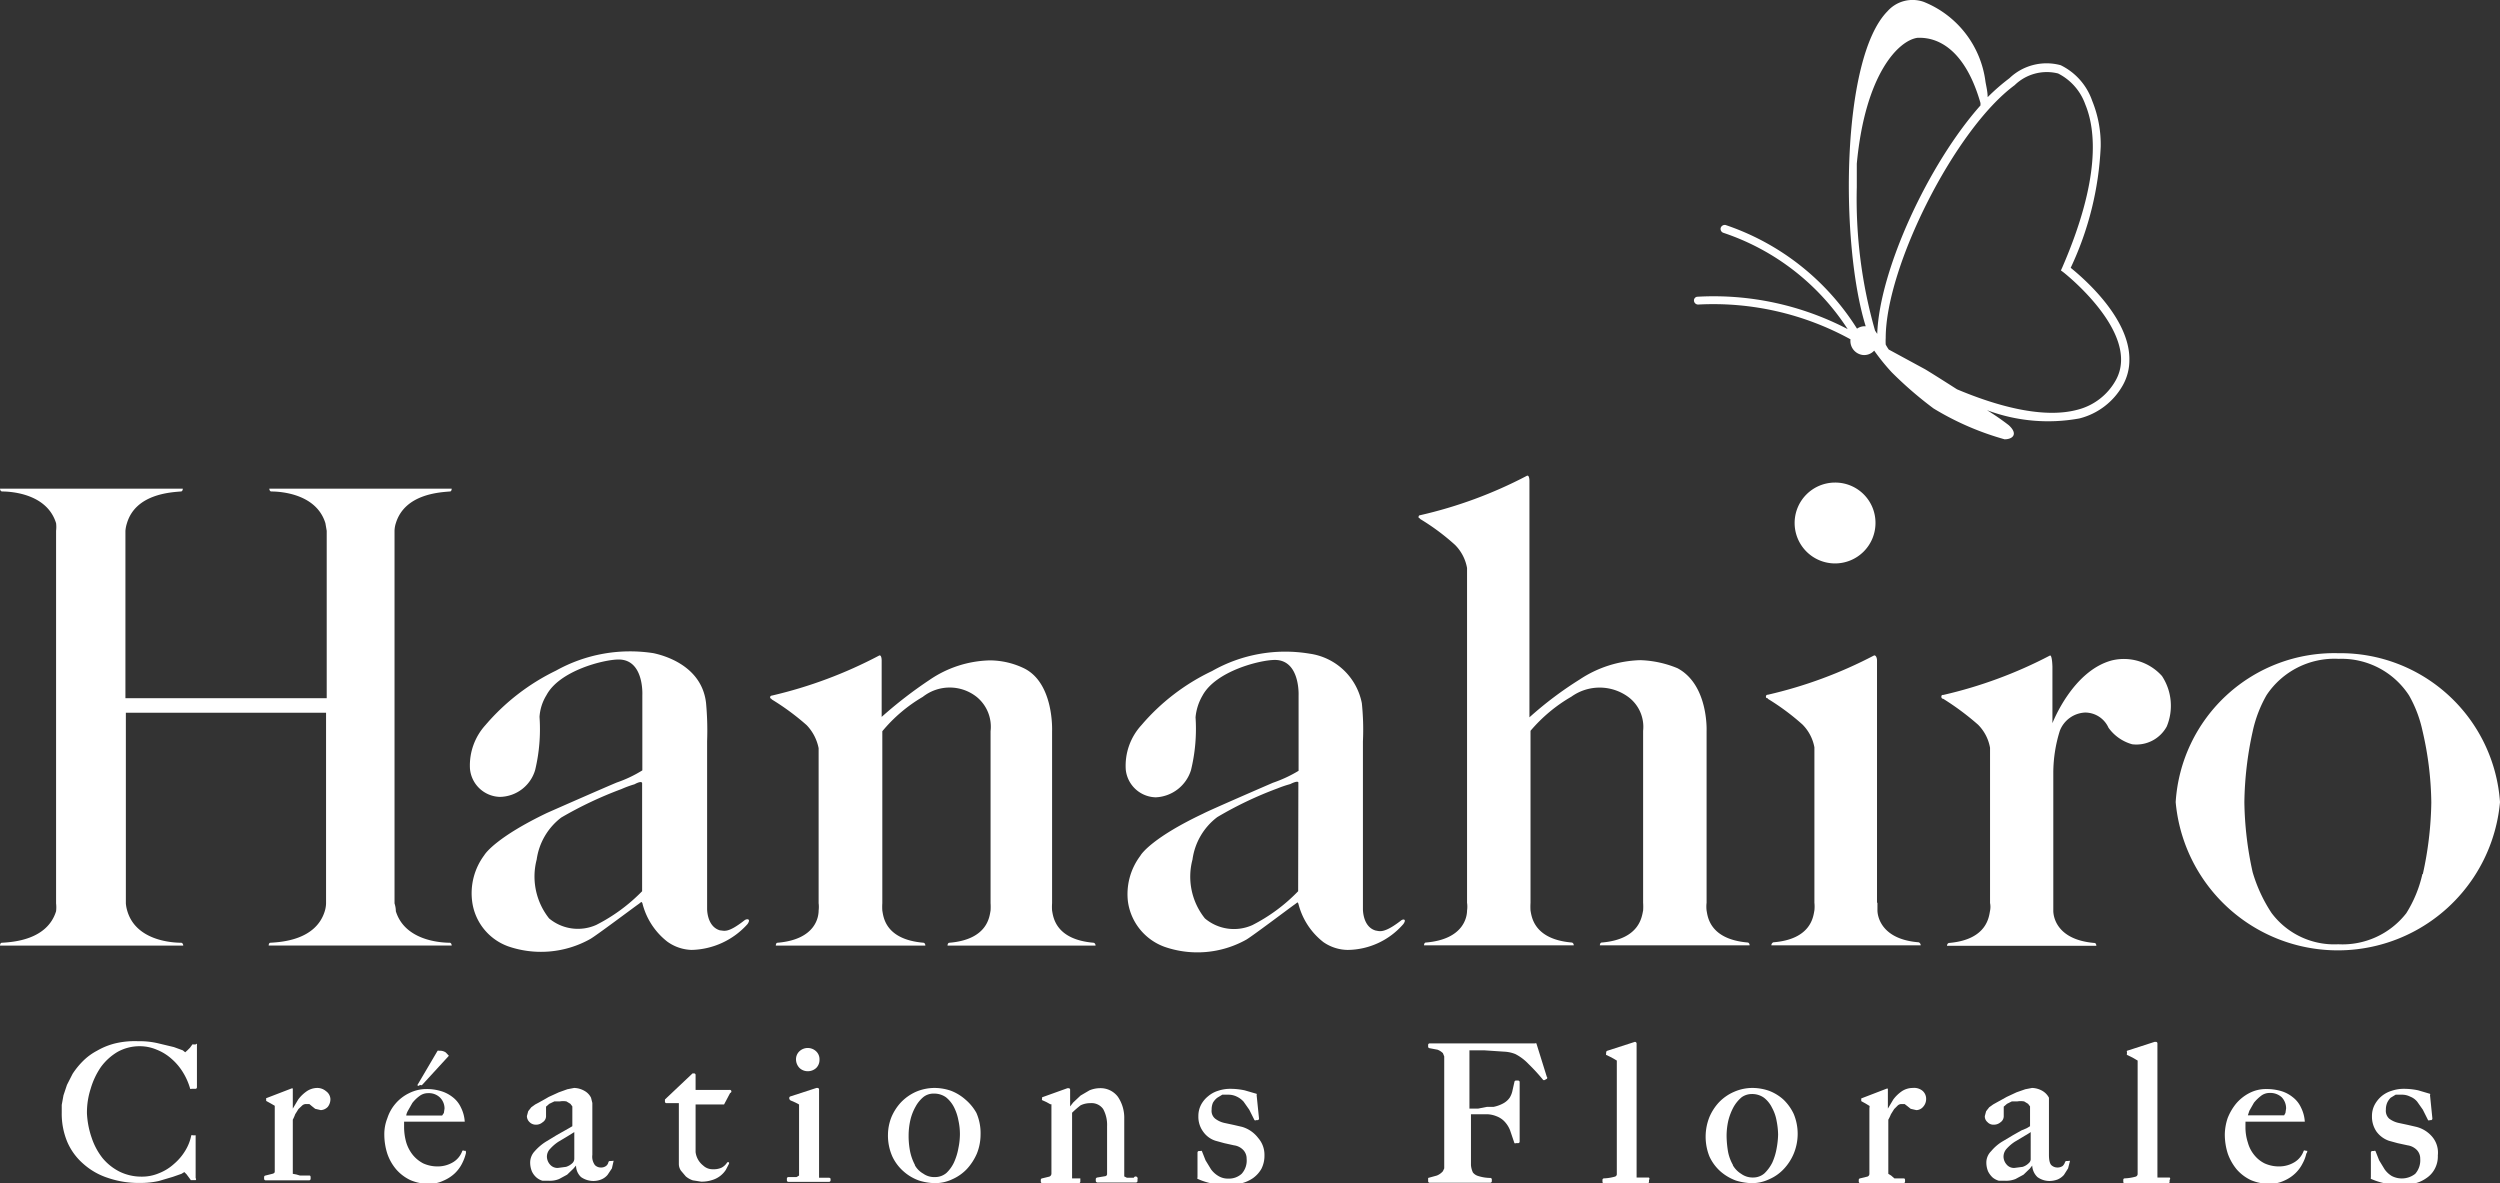 <svg xmlns="http://www.w3.org/2000/svg" viewBox="0 0 115.01 54.44"><rect x="0" y="0" width="115.01" height="54.44" fill="#333333" stroke="none"/><defs><style>.cls-1{fill:#fff;}</style></defs><g id="レイヤー_2" data-name="レイヤー 2"><g id="レイヤー_1-2" data-name="レイヤー 1"><path class="cls-1" d="M9,48.05h-.1a.05.05,0,0,0-.05,0l-.11.15-.12.12-.1.09,0,0s-.11-.09-.11-.09L8,48.17,7.29,48a3.68,3.68,0,0,0-.93-.1A3.86,3.86,0,0,0,5.3,48a3.15,3.15,0,0,0-.84.34,2.67,2.67,0,0,0-.65.48,3.62,3.62,0,0,0-.47.58l-.26.51-.16.48-.08.44,0,.37a3.37,3.37,0,0,0,.25,1.32,2.78,2.78,0,0,0,.72,1,3.15,3.15,0,0,0,1.13.66,4.35,4.35,0,0,0,1.49.24,3.91,3.91,0,0,0,.88-.09l.64-.19L8.35,54l.13-.08s.1.1.1.1l.2.27.06,0H9A.06.06,0,0,0,9,54.2l0-1.92a.08.08,0,0,0,0-.05,0,0,0,0,0,0,0H8.87a.07.07,0,0,0-.07,0,2.15,2.15,0,0,1-.28.71,2.46,2.46,0,0,1-.51.6,2.23,2.23,0,0,1-.69.43,2,2,0,0,1-.82.16,2.28,2.28,0,0,1-1-.23,2.46,2.46,0,0,1-.78-.62,3.07,3.07,0,0,1-.5-.93A4,4,0,0,1,4,51.22a3.56,3.56,0,0,1,.17-1.13,3.48,3.48,0,0,1,.47-1,2.57,2.57,0,0,1,.77-.7,2.08,2.08,0,0,1,1-.26,2,2,0,0,1,.8.16,2.28,2.28,0,0,1,.67.41,2.67,2.67,0,0,1,.53.62,3,3,0,0,1,.34.77.06.06,0,0,0,.06,0H9a.07.07,0,0,0,.06-.07v-2A.07.07,0,0,0,9,48.05Z"/><path class="cls-1" d="M14.61,50.05a.88.88,0,0,0-.51.16,1.67,1.67,0,0,0-.38.37l-.25.42,0,0c0-.34,0-.93,0-.93a.06.06,0,0,0,0,0l0,0h-.05s-1.17.45-1.17.45a.07.07,0,0,0,0,.07v0a.08.08,0,0,0,0,.06l.2.11.19.11h0l0,0v3c0,.06,0,.1-.11.13l-.32.08a.07.07,0,0,0-.06.07v.08a.07.07,0,0,0,.07.07h2a.07.07,0,0,0,.07-.07v-.08s0-.07-.05-.07l-.22,0-.22,0-.17-.05L13.47,54V51.51a1.89,1.89,0,0,0,.11-.25l.15-.24.18-.17a.27.27,0,0,1,.16-.06l.16,0,.12.1.15.12.26.06a.48.48,0,0,0,.32-.15h0a.57.57,0,0,0,.12-.37A.47.47,0,0,0,15,50.2.62.62,0,0,0,14.61,50.05Zm-1.29.08Z"/><path class="cls-1" d="M21.42,52.94l-.07,0a.07.07,0,0,0-.08,0,1,1,0,0,1-.4.51,1.36,1.36,0,0,1-.73.21,1.57,1.57,0,0,1-.67-.14,1.53,1.53,0,0,1-.48-.39,1.72,1.72,0,0,1-.3-.57,2.6,2.6,0,0,1-.1-.68v-.28h2.74s0,0,.05,0a.05.05,0,0,0,0,0h0a1.69,1.69,0,0,0-.18-.66,1.26,1.26,0,0,0-.38-.47,1.59,1.59,0,0,0-.55-.28,2.27,2.27,0,0,0-.65-.09,1.78,1.78,0,0,0-.8.19,1.94,1.94,0,0,0-1,1.15,2,2,0,0,0-.14.75,2.91,2.91,0,0,0,.14.89,2.22,2.22,0,0,0,.41.72,2,2,0,0,0,.65.49,2.1,2.1,0,0,0,.84.17,1.49,1.49,0,0,0,.67-.14,1.79,1.79,0,0,0,.53-.34,1.66,1.66,0,0,0,.34-.46,2.13,2.13,0,0,0,.17-.45v0S21.45,53,21.42,52.94Zm-1-1.74-.08.12-.15,0h-1.5c0-.08.07-.21.07-.21l.21-.37a1.67,1.67,0,0,1,.33-.32.64.64,0,0,1,.4-.13.73.73,0,0,1,.54.2h0a.71.71,0,0,1,.21.51Z"/><path class="cls-1" d="M19.34,49.91a.06.06,0,0,0,.08,0l1.23-1.34a.06.06,0,0,0,0,0v0a.07.07,0,0,0,0,0l-.14-.15a.46.46,0,0,0-.31-.08.09.09,0,0,0-.07,0l-.9,1.53a.06.06,0,0,0,0,.09Z"/><path class="cls-1" d="M28.12,53.41h-.06a.08.08,0,0,0-.07.05.29.29,0,0,1-.11.18.39.39,0,0,1-.25.07.38.38,0,0,1-.26-.11.65.65,0,0,1-.12-.47l0-2.09v-.3l-.06-.24a.73.73,0,0,0-.31-.32,1,1,0,0,0-.47-.13l-.31.06-.39.14-.46.21-.46.26-.17.09-.18.13-.14.18-.06.22a.38.38,0,0,0,.12.28.4.4,0,0,0,.29.12.45.45,0,0,0,.31-.11.33.33,0,0,0,.16-.27V51l0-.09.15-.13.23-.11.25,0a.87.87,0,0,1,.31,0l.18.11.09.12,0,.06v.85l-.17.1L26,52l-.39.22-.51.31a2.35,2.35,0,0,0-.5.43.76.76,0,0,0-.21.51,1.08,1.08,0,0,0,.08.42.83.83,0,0,0,.21.28.76.76,0,0,0,.28.15l.31,0a1.12,1.12,0,0,0,.45-.08l.37-.2.29-.28.12-.14a.73.73,0,0,0,.23.53,1,1,0,0,0,.57.18,1,1,0,0,0,.36-.07.75.75,0,0,0,.29-.21l.2-.3.08-.35h0s0,0,0,0S28.13,53.41,28.12,53.41Zm-2.46.32a.45.45,0,0,1-.36-.16.56.56,0,0,1-.14-.36.51.51,0,0,1,.15-.36,1.94,1.94,0,0,1,.37-.32l.45-.27.29-.18V53.3a.28.28,0,0,1-.08.2.73.73,0,0,1-.3.18Z"/><path class="cls-1" d="M33.56,50.14H32v-.69a.07.07,0,0,0-.07-.07h-.07l0,0-1.27,1.2,0,0v.1a.07.07,0,0,0,.07.07h.57c0,.12,0,1.24,0,1.24v1.56a.54.54,0,0,0,.1.31l.22.26a1,1,0,0,0,.32.18l.38.06a1.51,1.51,0,0,0,.5-.07,1.13,1.13,0,0,0,.64-.47l.15-.29a0,0,0,0,0,0-.05.05.05,0,0,0,0,0l0,0a.07.07,0,0,0-.09,0,.66.66,0,0,1-.26.24.88.88,0,0,1-.39.07.63.63,0,0,1-.45-.17A.93.93,0,0,1,32,53V50.81h1.26s.05,0,.05,0l.28-.53s0,0,0,0a.05.05,0,0,0,0,0A.05.05,0,0,0,33.56,50.14Z"/><path class="cls-1" d="M38.14,54.18l-.35,0-.11,0,0-.08V50.12a.07.07,0,0,0-.06-.07h-.06l-1.2.39a.07.07,0,0,0-.05.06v.06s0,0,.05.06l.23.1.17.09h0l0,.06V54l0,.08-.12.07-.18,0-.2,0a.07.07,0,0,0-.06.07v.08a.07.07,0,0,0,.07.07h1.87a.07.07,0,0,0,.07-.07v-.08S38.17,54.18,38.14,54.18Z"/><path class="cls-1" d="M37.16,49.28a.56.56,0,0,0,.39-.15.52.52,0,0,0,.15-.38.5.5,0,0,0-.16-.39.56.56,0,0,0-.76,0,.5.5,0,0,0-.16.39.57.57,0,0,0,.16.38A.54.54,0,0,0,37.16,49.28Z"/><path class="cls-1" d="M44.42,50.59a2.2,2.2,0,0,0-.67-.41,2.34,2.34,0,0,0-.73-.13,2.18,2.18,0,0,0-.89.18,2.2,2.2,0,0,0-.68.48,2.34,2.34,0,0,0-.44.68,2.25,2.25,0,0,0-.16.81,2.38,2.38,0,0,0,.2,1,2.09,2.09,0,0,0,.53.7,2.15,2.15,0,0,0,.7.41,2.65,2.65,0,0,0,.72.12,1.85,1.85,0,0,0,.81-.18,2.08,2.08,0,0,0,.67-.47,2.55,2.55,0,0,0,.46-.71,2.36,2.36,0,0,0,.17-.87,2.33,2.33,0,0,0-.19-1A2.21,2.21,0,0,0,44.42,50.59Zm-2.33,3a2.32,2.32,0,0,1-.22-.61,3.67,3.67,0,0,1-.07-.75,3.19,3.19,0,0,1,.08-.7,2.29,2.29,0,0,1,.24-.62,1.49,1.49,0,0,1,.37-.45.75.75,0,0,1,.47-.15.93.93,0,0,1,.56.17,1.42,1.42,0,0,1,.37.46,2.23,2.23,0,0,1,.2.6,2.89,2.89,0,0,1,.07.63,3.21,3.21,0,0,1-.07.65,2.73,2.73,0,0,1-.2.65,1.61,1.61,0,0,1-.35.49.8.8,0,0,1-.53.19.87.87,0,0,1-.54-.16A1,1,0,0,1,42.09,53.61Z"/><path class="cls-1" d="M52.16,54.18H52l-.16,0-.12-.06s0,0,0,0V51.46a1.72,1.72,0,0,0-.29-1,1,1,0,0,0-.83-.4,1.29,1.29,0,0,0-.48.1l-.41.24-.34.32-.14.18v-.77a.07.07,0,0,0-.07-.07h-.05l-1.17.42s0,0,0,.06v0a.09.09,0,0,0,0,.07l.2.09.18.1h0l.05,0V54a.15.15,0,0,1-.1.13l-.33.08a.07.07,0,0,0-.06.07v.08a.07.07,0,0,0,.07.07h1.68a.07.07,0,0,0,.07-.07v-.08s0-.07,0-.07l-.18,0h-.12l-.08,0,0-.08V51.19a4.67,4.67,0,0,1,.39-.34,1,1,0,0,1,.45-.1.65.65,0,0,1,.59.27,1.52,1.52,0,0,1,.18.79V54a.1.1,0,0,1-.09.11l-.36.06a.08.08,0,0,0-.07.07v.09a.08.08,0,0,0,.07.07h1.78a.07.07,0,0,0,.07-.07v-.08A.09.09,0,0,0,52.16,54.18Z"/><path class="cls-1" d="M57.14,51.84l-.39-.09-.42-.09a1.07,1.07,0,0,1-.43-.2.46.46,0,0,1-.16-.41.79.79,0,0,1,.06-.32A.81.81,0,0,1,56,50.5l.23-.14.27,0a.87.87,0,0,1,.4.09,1,1,0,0,1,.31.23l.26.37.24.48a.07.07,0,0,0,.08,0l.07,0a.07.07,0,0,0,.06-.07l-.11-1.08a.07.07,0,0,0,0-.06l-.55-.16a3.18,3.18,0,0,0-.66-.07,1.73,1.73,0,0,0-.56.09,1.29,1.29,0,0,0-.46.25,1.26,1.26,0,0,0-.33.4,1.11,1.11,0,0,0-.12.52,1.15,1.15,0,0,0,.22.71,1.1,1.1,0,0,0,.57.42l.4.11.45.1a.71.71,0,0,1,.43.22.57.57,0,0,1,.15.4.9.9,0,0,1-.23.69.86.86,0,0,1-.61.22.83.83,0,0,1-.46-.12,1.12,1.12,0,0,1-.34-.31l-.25-.41-.17-.43a.06.06,0,0,0-.06,0h-.07a.07.07,0,0,0-.07.07v1.15a.05.05,0,0,0,0,.06,3,3,0,0,0,.64.21,3.51,3.51,0,0,0,.74.07,2.65,2.65,0,0,0,.63-.07,1.65,1.65,0,0,0,.54-.24,1.34,1.34,0,0,0,.39-.43,1.32,1.32,0,0,0,.14-.62,1.17,1.17,0,0,0-.29-.8A1.44,1.44,0,0,0,57.14,51.84Z"/><path class="cls-1" d="M70.68,48a.06.06,0,0,0-.06,0H65.77a.07.07,0,0,0-.07.06v.09a.07.07,0,0,0,.06.07l.37.07a.7.7,0,0,1,.25.16l.06.15,0,.25v4.41l0,.27,0,.22-.06.13a.72.72,0,0,1-.28.2l-.4.11s0,0,0,.07v.08a.07.07,0,0,0,.06.07h2.8a.07.07,0,0,0,.07-.07v-.08a.07.07,0,0,0-.06-.07A1.9,1.9,0,0,1,68,54.1a.48.48,0,0,1-.24-.16,1,1,0,0,1-.09-.34l0-.52V51.26h.75a1.24,1.24,0,0,1,.42.09,1,1,0,0,1,.34.21,1.25,1.25,0,0,1,.29.44l.2.59a.08.08,0,0,0,.07,0h.1a.07.07,0,0,0,.07-.07V49.78a.07.07,0,0,0-.07-.07h-.1a.07.07,0,0,0-.07.06l-.09.4a1,1,0,0,1-.13.33.87.87,0,0,1-.26.24,1.56,1.56,0,0,1-.48.18l-.3,0L68,51H67.6V48.88l0-.26,0-.18,0-.12v0h.69l.9.06a1.57,1.57,0,0,1,.52.11,2.23,2.23,0,0,1,.6.45,8.65,8.65,0,0,1,.68.74.07.07,0,0,0,.08,0l.09-.05a.06.06,0,0,0,0-.09Z"/><path class="cls-1" d="M75.85,54.17l-.29,0-.19,0-.08,0s0-.09,0-.09V48a.08.08,0,0,0-.08-.07h0l-1.27.41a.08.08,0,0,0-.05.07v.05a.08.08,0,0,0,0,.07l.25.12.24.14h0l0,0V54a.12.12,0,0,1-.09.13,2.1,2.1,0,0,1-.51.08.07.07,0,0,0-.06.07v.09a.07.07,0,0,0,.07.07h2a.07.07,0,0,0,.07-.07v-.09A.07.07,0,0,0,75.85,54.17Z"/><path class="cls-1" d="M82.05,50.59a2.08,2.08,0,0,0-.67-.41,2.34,2.34,0,0,0-.73-.13,2.1,2.1,0,0,0-.88.18,2.14,2.14,0,0,0-.69.48,2.34,2.34,0,0,0-.44.68,2.44,2.44,0,0,0,0,1.81,2.07,2.07,0,0,0,.52.7,2.26,2.26,0,0,0,.7.41,2.71,2.71,0,0,0,.72.12,1.85,1.85,0,0,0,.81-.18,2,2,0,0,0,.67-.47,2.34,2.34,0,0,0,.46-.71,2.39,2.39,0,0,0,0-1.82A2.21,2.21,0,0,0,82.05,50.59Zm-2.33,3A2,2,0,0,1,79.5,53a4.54,4.54,0,0,1-.07-.75,3.19,3.19,0,0,1,.08-.7,2.67,2.67,0,0,1,.24-.62,1.65,1.65,0,0,1,.37-.45.8.8,0,0,1,.47-.15.93.93,0,0,1,.56.17,1.3,1.3,0,0,1,.37.46,1.94,1.94,0,0,1,.21.6h0a3.57,3.57,0,0,1,.07.63,3.9,3.9,0,0,1-.07.65,2.73,2.73,0,0,1-.2.65,1.83,1.83,0,0,1-.36.49.79.79,0,0,1-.52.19A.9.9,0,0,1,80.1,54,1.12,1.12,0,0,1,79.72,53.61Z"/><path class="cls-1" d="M88,50.05a.91.91,0,0,0-.52.16,1.67,1.67,0,0,0-.38.37l-.25.42,0,0c0-.33,0-.92,0-.92a.06.06,0,0,0,0,0l0,0h-.05l-1.17.45a.08.08,0,0,0,0,.07v0a.08.08,0,0,0,0,.06l.2.11.18.11h0l0,0h0S86,51,86,51V54a.13.13,0,0,1-.1.13l-.33.08a.07.07,0,0,0-.06.07v.08a.07.07,0,0,0,.07.07h2a.07.07,0,0,0,.06-.07v-.08s0-.07-.06-.07l-.21,0-.22,0L87,54.08,86.87,54V51.51a1.92,1.92,0,0,0,.12-.25l.15-.24.17-.17a.27.27,0,0,1,.16-.06l.15,0,.13.1.15.12.26.06a.42.42,0,0,0,.31-.15.53.53,0,0,0,.14-.37.48.48,0,0,0-.18-.38A.61.61,0,0,0,88,50.05Z"/><path class="cls-1" d="M95.12,53.41h-.05a.08.08,0,0,0-.07.05.42.42,0,0,1-.11.18.41.41,0,0,1-.25.07.4.4,0,0,1-.27-.11c-.05-.05-.11-.17-.11-.47l0-2.09v-.3l0-.24a.79.79,0,0,0-.31-.32,1,1,0,0,0-.47-.13l-.31.06-.4.14-.45.21-.47.26-.16.09-.18.13-.14.18-.06.22a.34.34,0,0,0,.12.28.37.37,0,0,0,.29.12.47.47,0,0,0,.31-.11.34.34,0,0,0,.15-.27V51l0-.09.15-.13.22-.11.25,0a.93.93,0,0,1,.32,0l.18.11.09.12,0,.06v.85l-.17.1L93,52l-.39.22-.52.31a2.07,2.07,0,0,0-.49.43.73.73,0,0,0-.22.51,1.08,1.08,0,0,0,.08.42,1,1,0,0,0,.21.28.8.8,0,0,0,.29.15l.3,0a1.17,1.17,0,0,0,.46-.08l.37-.2.29-.28.11-.14a.78.78,0,0,0,.24.53.94.94,0,0,0,.56.18,1.11,1.11,0,0,0,.37-.07.83.83,0,0,0,.29-.21l.19-.3.09-.35h0s0,0,0,0S95.14,53.41,95.12,53.41Zm-2.45.32a.44.44,0,0,1-.36-.16.56.56,0,0,1-.14-.36.54.54,0,0,1,.14-.36,1.94,1.94,0,0,1,.37-.32l.45-.27s.18-.1.29-.18V53.3a.24.24,0,0,1-.08.2.7.7,0,0,1-.29.18Z"/><path class="cls-1" d="M99.81,54.17l-.3,0-.18,0-.08,0a.94.94,0,0,0,0-.09V48a.07.07,0,0,0-.06-.07h-.07l-1.27.41a.08.08,0,0,0,0,.07v.05a.08.08,0,0,0,0,.07l.25.12.24.14h0l0,0V54a.13.13,0,0,1-.09.13,2.21,2.21,0,0,1-.51.08s-.06,0-.06.07v.09a.07.07,0,0,0,.06.07h2a.07.07,0,0,0,.07-.07v-.09A.07.07,0,0,0,99.81,54.17Z"/><path class="cls-1" d="M106.14,52.94l-.07,0a.07.07,0,0,0-.09,0,1,1,0,0,1-.4.51,1.35,1.35,0,0,1-.72.21,1.59,1.59,0,0,1-.68-.14,1.42,1.42,0,0,1-.48-.39,1.54,1.54,0,0,1-.29-.57,2.25,2.25,0,0,1-.11-.68v-.18a.77.77,0,0,0,0-.1h2.73a.05.05,0,0,0,0,0,.05.05,0,0,0,0,0h0a1.69,1.69,0,0,0-.18-.66,1.26,1.26,0,0,0-.38-.47,1.54,1.54,0,0,0-.54-.28,2.39,2.39,0,0,0-.66-.09,1.66,1.66,0,0,0-.8.19,2,2,0,0,0-.6.48,2.5,2.5,0,0,0-.39.67,2.46,2.46,0,0,0-.13.75,2.91,2.91,0,0,0,.14.89,2.41,2.41,0,0,0,.41.72,2,2,0,0,0,.65.49,2.14,2.14,0,0,0,.84.17,1.51,1.51,0,0,0,.68-.14,1.74,1.74,0,0,0,.52-.34,1.66,1.66,0,0,0,.34-.46,1.69,1.69,0,0,0,.17-.45v0S106.16,53,106.14,52.94Zm-1-1.74-.06.11-.17,0h-1.5l.07-.21.21-.37a2,2,0,0,1,.33-.32.64.64,0,0,1,.4-.13.77.77,0,0,1,.55.2.74.74,0,0,1,.2.51Z"/><path class="cls-1" d="M111.86,52.26a1.41,1.41,0,0,0-.7-.42l-.39-.09-.42-.09a1.12,1.12,0,0,1-.44-.2.49.49,0,0,1-.15-.41.79.79,0,0,1,.06-.32.79.79,0,0,1,.16-.23l.23-.14.27,0a.84.84,0,0,1,.4.09.79.79,0,0,1,.32.23l.26.37.24.48a.06.06,0,0,0,.08,0l.07,0a.08.08,0,0,0,.05-.07l-.11-1.08a.05.05,0,0,0,0-.06l-.54-.16a3.18,3.18,0,0,0-.66-.07,1.73,1.73,0,0,0-.56.09,1.33,1.33,0,0,0-.47.25,1.38,1.38,0,0,0-.32.4,1.11,1.11,0,0,0-.12.52,1.21,1.21,0,0,0,.21.71,1.19,1.19,0,0,0,.57.42l.4.11.46.1a.74.74,0,0,1,.43.22.57.57,0,0,1,.15.4.94.94,0,0,1-.23.69,1,1,0,0,1-1.08.1,1.08,1.08,0,0,1-.33-.31l-.25-.41-.17-.43a.07.07,0,0,0-.07,0h-.07a.07.07,0,0,0-.07.07v1.15a.07.07,0,0,0,0,.06,3.1,3.1,0,0,0,.65.21,3.48,3.48,0,0,0,.73.07,2.67,2.67,0,0,0,.64-.07,1.51,1.51,0,0,0,.53-.24,1.15,1.15,0,0,0,.39-.43,1.21,1.21,0,0,0,.14-.62A1.13,1.13,0,0,0,111.86,52.26Z"/><path class="cls-1" d="M15,41.56s0,.17-.06.36c-.41,1.33-2,1.42-2.5,1.45-.08,0-.08.13-.08.13h8.42s0-.11-.08-.13c-.48,0-2.08-.12-2.49-1.45,0-.19-.06-.36-.06-.36V24.42s0-.17.06-.35c.41-1.34,2-1.42,2.49-1.46.08,0,.08-.13.08-.13H12.39s0,.11.08.13c.48,0,2.09.12,2.5,1.46l.06.35v7.7H5.77l0-7.7a1.53,1.53,0,0,1,.07-.35c.4-1.34,2-1.42,2.48-1.46.09,0,.09-.13.09-.13H0s0,.11.09.13c.47,0,2.08.12,2.49,1.46a1.47,1.47,0,0,1,0,.35V41.56a1.58,1.58,0,0,1,0,.36c-.41,1.33-2,1.42-2.49,1.45-.09,0-.09.13-.09.13H8.43s0-.11-.09-.13c-.48,0-2.08-.12-2.48-1.45a1.66,1.66,0,0,1-.07-.36V32.79H15Z"/><path class="cls-1" d="M34.26,42.33c-.79.62-.94.48-1.14.47-.61-.18-.59-1-.59-1V34.1a13.71,13.71,0,0,0-.05-1.77c-.21-1.79-2.1-2.21-2.41-2.28a7,7,0,0,0-4.49.8,10,10,0,0,0-3.25,2.51,2.76,2.76,0,0,0-.71,2A1.42,1.42,0,0,0,23,36.66a1.72,1.72,0,0,0,1.62-1.24,8.08,8.08,0,0,0,.2-2.44,2.16,2.16,0,0,1,.32-1c.6-1.13,2.64-1.64,3.32-1.64,1.18,0,1.09,1.64,1.09,1.64v3.46a5.78,5.78,0,0,1-1.18.56c-.67.28-2.94,1.28-3.21,1.4-2.25,1.08-2.81,1.82-2.88,1.94a2.93,2.93,0,0,0-.56,2.12,2.54,2.54,0,0,0,1.67,2.08,4.64,4.64,0,0,0,3.76-.34c.24-.13,2-1.45,2.2-1.59s.13-.14.2-.07a3.22,3.22,0,0,0,1.15,1.78,2,2,0,0,0,1.12.38,3.56,3.56,0,0,0,2.57-1.19C34.56,42.26,34.36,42.26,34.26,42.33ZM29.54,41a8,8,0,0,1-2.11,1.55,2.07,2.07,0,0,1-2.17-.3,3.1,3.1,0,0,1-.57-2.71,2.94,2.94,0,0,1,1.13-1.93,17.72,17.72,0,0,1,2.77-1.31,4.67,4.67,0,0,1,.6-.22s.31-.18.35-.06Z"/><path class="cls-1" d="M37.66,41.55a1.38,1.38,0,0,1,0,.34c0,.26-.11,1.33-1.89,1.48-.08,0-.08.13-.08.13h6.88s0-.11-.08-.13c-1.79-.15-1.85-1.22-1.9-1.48a2.81,2.81,0,0,1,0-.34V33.64a7,7,0,0,1,1.86-1.58,2,2,0,0,1,2.48,0,1.77,1.77,0,0,1,.64,1.58v7.91a2.54,2.54,0,0,1,0,.34c-.05.26-.12,1.33-1.89,1.48-.09,0-.09.13-.09.13H50.4s0-.11-.09-.13c-1.78-.15-1.86-1.22-1.91-1.48a2.43,2.43,0,0,1,0-.34V33.64s.1-2.2-1.28-2.89a3.66,3.66,0,0,0-1.57-.37,5.11,5.11,0,0,0-2.79.9,19.83,19.83,0,0,0-2.2,1.7v-2.6s0-.28-.12-.22A20.48,20.48,0,0,1,35.51,32s-.08,0-.08.08,0,0,.08.1a11.33,11.33,0,0,1,1.6,1.18,2.13,2.13,0,0,1,.55,1.06Z"/><path class="cls-1" d="M94.46,35.54v6s0,.13,0,.36.12,1.33,1.89,1.48c.09,0,.09.13.09.13H89.57s0-.11.09-.13c1.77-.15,1.84-1.23,1.89-1.48a.93.93,0,0,0,0-.36V34.4A2,2,0,0,0,91,33.34a12.31,12.31,0,0,0-1.6-1.19s-.09,0-.09-.1.09-.08.09-.08a20.43,20.43,0,0,0,4.9-1.81c.11-.06.12.52.12.52v2.59s.92-2.41,2.74-2.89a2.35,2.35,0,0,1,2.3.72,2.49,2.49,0,0,1,.22,2.32,1.59,1.59,0,0,1-1.59.82A2,2,0,0,1,97,33.48a1.18,1.18,0,0,0-1.08-.7,1.31,1.31,0,0,0-1.16.84A6.53,6.53,0,0,0,94.46,35.54Z"/><path class="cls-1" d="M86.37,41.53s0,.13,0,.35.13,1.33,1.9,1.47a.15.15,0,0,1,.09.14H81.49a.15.15,0,0,1,.09-.14c1.76-.14,1.84-1.21,1.89-1.47a1.79,1.79,0,0,0,0-.35V34.38a2,2,0,0,0-.55-1.05,10.84,10.84,0,0,0-1.59-1.18c0-.06-.09,0-.09-.1s.09-.09.09-.09a20.29,20.29,0,0,0,4.89-1.81c.12,0,.13.21.13.21V41.53Z"/><path class="cls-1" d="M84.42,22.2a1.86,1.86,0,1,0,1.86,1.86A1.85,1.85,0,0,0,84.42,22.2Z"/><path class="cls-1" d="M107.57,43.75Z"/><path class="cls-1" d="M107.57,30.05a7.31,7.31,0,0,0-7.48,6.85,7.49,7.49,0,0,0,14.92,0A7.36,7.36,0,0,0,107.57,30.05Zm0,13.45Zm3.87-3.29a5.76,5.76,0,0,1-.74,1.8,3.72,3.72,0,0,1-3.13,1.43A3.6,3.6,0,0,1,104.5,42a6.91,6.91,0,0,1-.87-1.88,15.78,15.78,0,0,1-.38-3.22,16,16,0,0,1,.38-3.24,5.83,5.83,0,0,1,.64-1.68,3.75,3.75,0,0,1,3.32-1.67A3.7,3.7,0,0,1,110.83,32a5.68,5.68,0,0,1,.61,1.6,15.21,15.21,0,0,1,.41,3.32A16.19,16.19,0,0,1,111.46,40.21Z"/><path class="cls-1" d="M67.49,41.53a1.25,1.25,0,0,1,0,.36c0,.25-.12,1.32-1.89,1.47-.09,0-.09.13-.09.13h6.89s0-.11-.09-.13c-1.77-.15-1.85-1.22-1.9-1.47a3.1,3.1,0,0,1,0-.36V33.62a7.15,7.15,0,0,1,1.88-1.57,2.23,2.23,0,0,1,2.6,0,1.71,1.71,0,0,1,.7,1.57v7.91a2.7,2.7,0,0,1,0,.36c-.06.25-.13,1.32-1.9,1.47-.09,0-.09.13-.09.13h6.89s0-.11-.08-.13c-1.78-.15-1.85-1.22-1.9-1.47a1.55,1.55,0,0,1,0-.36V33.62s.09-2.12-1.34-2.88a4.85,4.85,0,0,0-1.71-.37,5.3,5.3,0,0,0-2.79.89A16.72,16.72,0,0,0,70.36,33V22.11s0-.28-.12-.22a20.24,20.24,0,0,1-4.9,1.81s-.08,0-.08.08,0,0,.08.1a10.32,10.32,0,0,1,1.6,1.19,2,2,0,0,1,.55,1.06Z"/><path class="cls-1" d="M64.45,42.35c-.8.62-1,.48-1.16.46-.61-.17-.59-1-.59-1v-7.7a11.82,11.82,0,0,0-.05-1.76,2.85,2.85,0,0,0-2.41-2.28,6.81,6.81,0,0,0-4.48.8,9.77,9.77,0,0,0-3.25,2.49,2.76,2.76,0,0,0-.72,2.05,1.42,1.42,0,0,0,1.38,1.27,1.78,1.78,0,0,0,1.62-1.25A8,8,0,0,0,55,33a2.41,2.41,0,0,1,.32-1c.61-1.13,2.65-1.64,3.33-1.64,1.17,0,1.09,1.64,1.09,1.64v3.46a6.07,6.07,0,0,1-1.18.55c-.67.29-2.95,1.28-3.21,1.42-2.26,1.07-2.82,1.81-2.89,1.94a2.93,2.93,0,0,0-.57,2.11,2.59,2.59,0,0,0,1.69,2.08,4.61,4.61,0,0,0,3.75-.33c.25-.14,2-1.46,2.2-1.6s.15-.14.2-.06a3.23,3.23,0,0,0,1.15,1.77A2,2,0,0,0,62,43.7a3.43,3.43,0,0,0,2.56-1.19C64.73,42.27,64.54,42.27,64.45,42.35ZM59.72,41a7.91,7.91,0,0,1-2.11,1.56,2.07,2.07,0,0,1-2.18-.31,3.07,3.07,0,0,1-.57-2.71A2.94,2.94,0,0,1,56,37.59a16.94,16.94,0,0,1,2.77-1.32,5.14,5.14,0,0,1,.59-.2s.32-.17.37-.08Z"/><path class="cls-1" d="M95.26,12.32a14.55,14.55,0,0,0,1.38-5.56,5.3,5.3,0,0,0-.39-2.12A2.86,2.86,0,0,0,94.8,3a2.47,2.47,0,0,0-2.36.6,9.43,9.43,0,0,0-1,.87c0-.24-.06-.48-.1-.71A4.58,4.58,0,0,0,88.51.09a1.54,1.54,0,0,0-1.68.43c-2.14,2.17-2.18,10.7-1,14.49h0a.62.62,0,0,0-.4.11,11.46,11.46,0,0,0-6.05-4.77.2.2,0,0,0-.22.13.19.19,0,0,0,.12.23A10.94,10.94,0,0,1,85,15.14a13.33,13.33,0,0,0-6.9-1.49.17.17,0,0,0-.17.19.19.19,0,0,0,.2.17,13.1,13.1,0,0,1,7,1.6.65.65,0,0,0,.56.72.62.62,0,0,0,.53-.2,9.54,9.54,0,0,0,.81,1,17.64,17.64,0,0,0,1.92,1.66,13,13,0,0,0,3.27,1.42c.37,0,.64-.24.19-.65a11.46,11.46,0,0,0-1-.69,8,8,0,0,0,4.25.38,3.18,3.18,0,0,0,2-1.53,2.35,2.35,0,0,0,.3-1.15C98,14.6,95.74,12.71,95.26,12.32Zm-9,2.89a22,22,0,0,1-.84-6.6c0-.36,0-.72,0-1.08.39-4.15,1.93-5.67,2.79-5.79.28,0,2-.14,2.9,3v.11c-2.39,2.69-4.65,7.57-4.75,10.51ZM97.33,17.5a2.8,2.8,0,0,1-1.76,1.35c-1.6.43-3.76-.19-5.54-.94-.75-.48-1.42-.9-1.5-.94l-1.64-.89a2,2,0,0,1-.14-.23,2.66,2.66,0,0,1,0-.3c0-3.28,3.19-9.61,5.93-11.63a2.12,2.12,0,0,1,2-.54A2.55,2.55,0,0,1,95.93,4.8c.49,1.18.71,3.43-1.06,7.51l-.06.13.12.09S98.54,15.35,97.33,17.5Z"/></g></g></svg>
